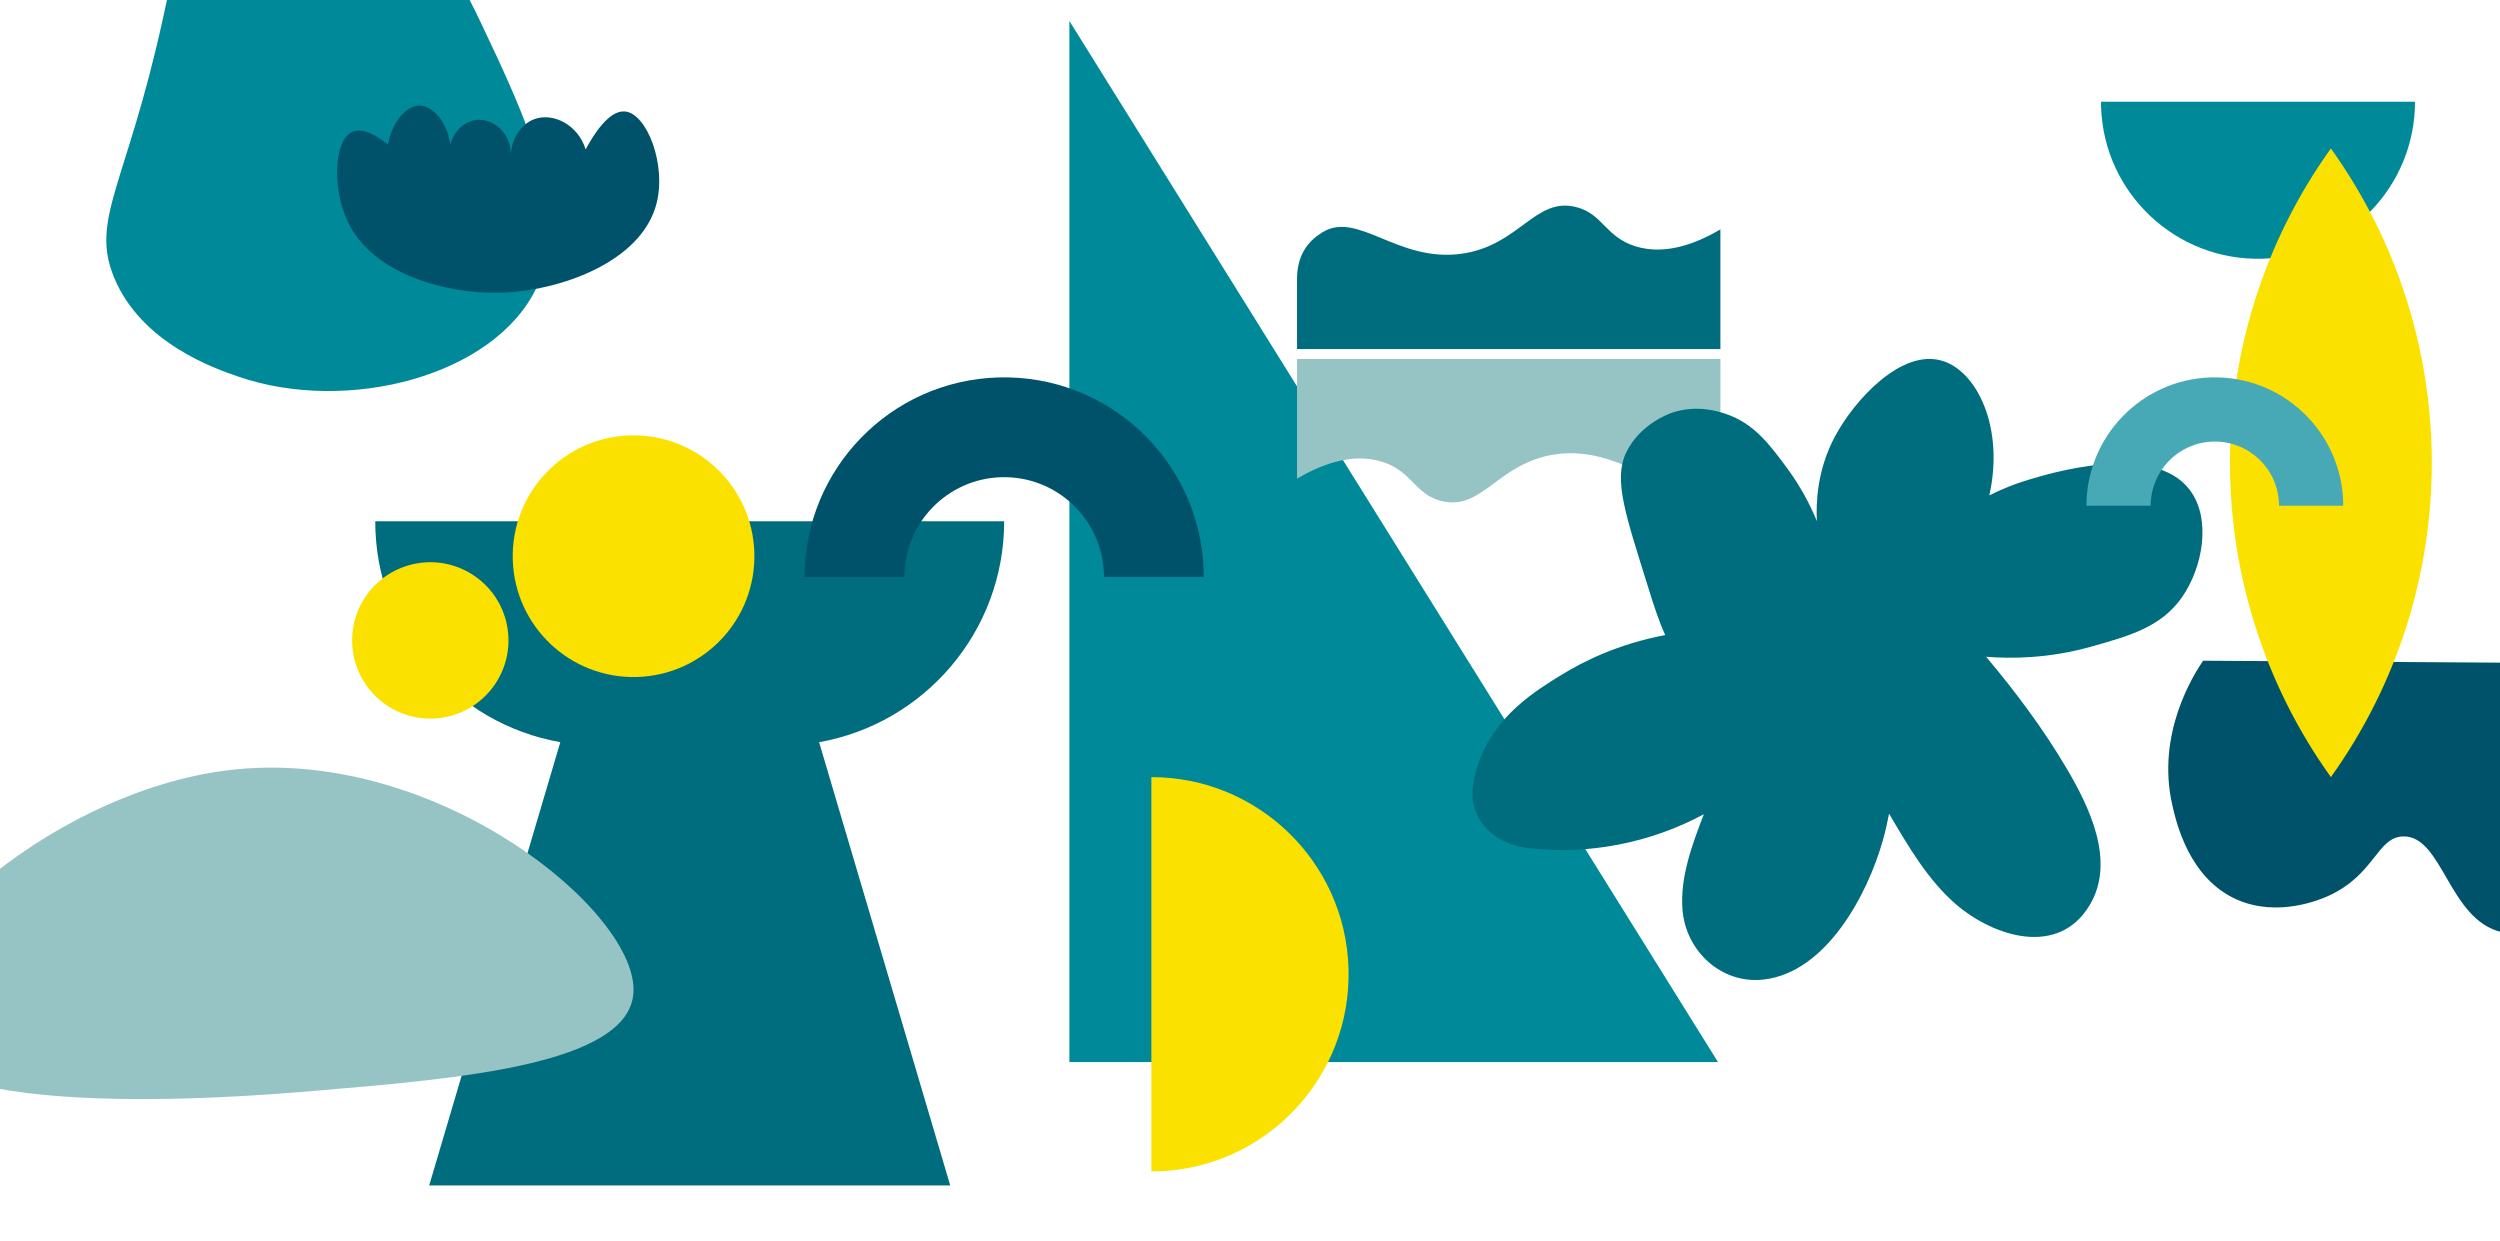 <?xml version="1.0" encoding="UTF-8"?>
<svg xmlns="http://www.w3.org/2000/svg" id="Ebene_1" viewBox="0 0 2158.86 1071.8">
  <defs>
    <style>.cls-1{fill:#48a9b6;}.cls-1,.cls-2,.cls-3,.cls-4,.cls-5,.cls-6{stroke-width:0px;}.cls-2{fill:#96c4c4;}.cls-3{fill:#fbe100;}.cls-4{fill:#00526b;}.cls-5{fill:#006d7e;}.cls-6{fill:#008a99;}</style>
  </defs>
  <polyline class="cls-6" points="1483.58 917.16 923.46 917.16 923.46 18.09"></polyline>
  <path class="cls-5" d="m867.13,450.16H324.04c0,95.43,69,174.69,159.81,190.76l-113.23,382.77h449.94l-113.23-382.77c90.81-16.07,159.81-95.33,159.81-190.76Z"></path>
  <path class="cls-5" d="m1485.64,198.1c-18.77,11.04-46.43,22.99-73.36,14.6-26.04-8.12-28.12-28.02-51.22-33.89-35.41-9-48.91,33.13-98.51,40.26-55.55,7.98-89.9-37.5-120.67-18.41-14.53,9.01-21.84,21.85-21.84,40.68v60.08h365.6v-103.3Z"></path>
  <path class="cls-2" d="m1120.05,413.32c18.77-11.04,46.43-22.99,73.36-14.6,26.04,8.12,28.12,28.02,51.22,33.89,35.41,9,48.91-33.13,98.51-40.26,55.55-7.98,89.9,37.5,120.67,18.41,14.53-9.01,21.84-21.85,21.84-40.68s0-60.08,0-60.08h0s-243.99,0-365.6,0v103.3Z"></path>
  <path class="cls-2" d="m203.9,664.37c-153.11,15.26-302.96,150.06-296.78,217.29,8.29,90.27,298.6,65.88,366.89,60.15,122.86-10.32,268.64-22.57,272.98-84.32,4.87-69.17-166.96-210.67-343.1-193.12Z"></path>
  <path class="cls-3" d="m994.28,1011.55c1.68,0,3.36.03,5.05-.02,94.01-2.79,167.96-81.26,165.17-175.27-2.74-92.32-78.47-165.24-170.22-165.19v340.48Z"></path>
  <path class="cls-4" d="m1039.44,493.14c-2.83-95.17-82.26-170.03-177.43-167.2-93.46,2.77-167.27,79.44-167.23,172.32h86.17c-.02-46.44,36.89-84.77,83.61-86.16,47.58-1.41,87.3,36.02,88.71,83.6.02.86.01,1.7.01,2.56h86.17c0-1.7.03-3.4-.02-5.11Z"></path>
  <path class="cls-5" d="m1891.12,423.26c-31.7-42.29-122.32-14.05-139.76-8.87-11.66,3.47-22.78,8.03-33.51,13.4,13.08-58.07-10.34-107.22-40.79-116.27-35.1-10.43-75.41,33.66-92.26,64.94-15.97,29.66-16.62,58.52-15.84,73.57-5.82-14.13-14-29.84-25.64-45.64-15.02-20.38-28.67-38.9-53.41-47.12-6.46-2.15-24.86-7.97-45.87-.93-2.38.8-27.91,9.78-39.73,34.37-11.46,23.84-.16,54.86,19.16,117.12,4.54,14.64,8.9,28.13,14.49,40.59-41.12,7.77-70.87,22.95-88.66,33.81-22.89,13.98-58.34,35.63-72.38,76.36-3.69,10.72-9.23,28-1.7,44.45,7.1,15.52,22.88,26.66,44,29.25,51.87,6.38,106.06-4.35,152.13-29.17,0,.02-.02.04-.03.07-9.96,25.87-20.69,54.48-18.41,82.51,2.89,35.56,33.42,64.22,69.79,60.22,54.45-5.99,90.07-73.61,103.24-120.24,2.16-7.63,3.9-15.31,5.35-23.03,16.46,27.91,33.48,57.33,57.72,78.21,32.46,27.96,88.41,45.96,115.52.77,22.65-37.76-.16-84.66-20.05-118.33-20.05-33.94-43.99-65.99-69.4-96.14,20.89,1.65,53.52,1.78,91.19-8.86,33.23-9.39,60.18-17,78.07-42.68,17.79-25.54,25.5-67.35,6.75-92.35Z"></path>
  <path class="cls-4" d="m2442.33,574.08c-179.96-1.18-359.91-2.35-539.86-3.53-8.12,11.98-40.71,62.97-26.58,124.71,3.48,15.23,14.54,63.56,56.05,81.68,35.21,15.37,71.53-.07,78.48-3.2,40.61-18.31,42.1-50.9,64.82-51.46,34.14-.83,39.49,72.49,85.26,82.66,39.35,8.74,57.74-40.5,113.17-37.04,39.64,2.48,45.2,28.6,76.27,25.05,54.65-6.24,84.22-92.35,88.08-104.1,15.58-47.33,10-89.91,4.3-114.78Z"></path>
  <path class="cls-6" d="m212.68-398.22c-29.33,2.54-70.88,6.14-93.85,37.9-16.94,23.42-15.57,50.8-14.44,68.59,3.72,58.27,35.02,78.15,52.34,124.54,15.04,40.27,4.88,88.11-16.24,184.1-31.58,143.51-62.78,172.42-41.92,222.85,23.45,56.66,86.97,78.51,107.23,85.48,94.54,32.52,221.68-.64,257.76-77.31,29.43-62.53-7.12-141.73-48.73-229.22-46.4-97.57-95.95-137.77-79.41-196.73,11.04-39.36,40.99-49.52,43.32-95.66,2.57-51.1-31.71-87.58-34.29-90.24-40.86-42.17-98.9-37.14-131.76-34.29Z"></path>
  <path class="cls-6" d="m1814.33,87.87c0,1.34-.02,2.67.02,4.02,2.22,74.86,64.71,133.75,139.57,131.53,73.52-2.18,131.58-62.49,131.55-135.55h-271.13Z"></path>
  <path class="cls-4" d="m304.29,113.82c-15.94,7.08-17.49,48.5-4.39,76.8,21.95,47.41,87.48,63.24,131.66,62.17,50.69-1.22,122.01-25.83,135.32-76.8,8.82-33.8-8.22-77.79-27.06-79.73-13.72-1.41-27.03,19.6-34.09,32.76-6.69-21.55-28.23-31.96-44.17-26.18-11.42,4.14-19.56,16.44-20.48,30.72.54-18.38-15.3-31.81-29.99-29.99-14.06,1.74-25.9,17.31-22.31,34.47,3.08-27.79-13.73-46.99-26.7-46.9-10.92.07-23.63,13.86-27.06,33.65-17.76-14.14-26.7-12.76-30.72-10.97Z"></path>
  <path class="cls-3" d="m2012.82,671.07h0c-116.18-162.32-116.18-380.58,0-542.89h0s0,0,0,0c116.18,162.32,116.18,380.58,0,542.89h0Z"></path>
  <path class="cls-1" d="m2023.45,433.46c-1.82-61.22-52.91-109.37-114.13-107.55-60.12,1.78-107.6,51.1-107.57,110.84h55.43c-.01-29.87,23.73-54.53,53.78-55.42,30.61-.91,56.16,23.17,57.06,53.78.02.55,0,1.1,0,1.64h55.43c0-1.1.02-2.19-.01-3.29Z"></path>
  <circle class="cls-3" cx="371.55" cy="553.05" r="67.5" transform="translate(-111.98 94.67) rotate(-12.64)"></circle>
  <path class="cls-3" d="m550.2,584.61c57.61-1.71,102.92-49.79,101.21-107.4-1.71-57.61-49.79-102.92-107.4-101.21-57.61,1.71-102.92,49.8-101.21,107.4,1.71,57.61,49.8,102.92,107.4,101.21Z"></path>
</svg>
